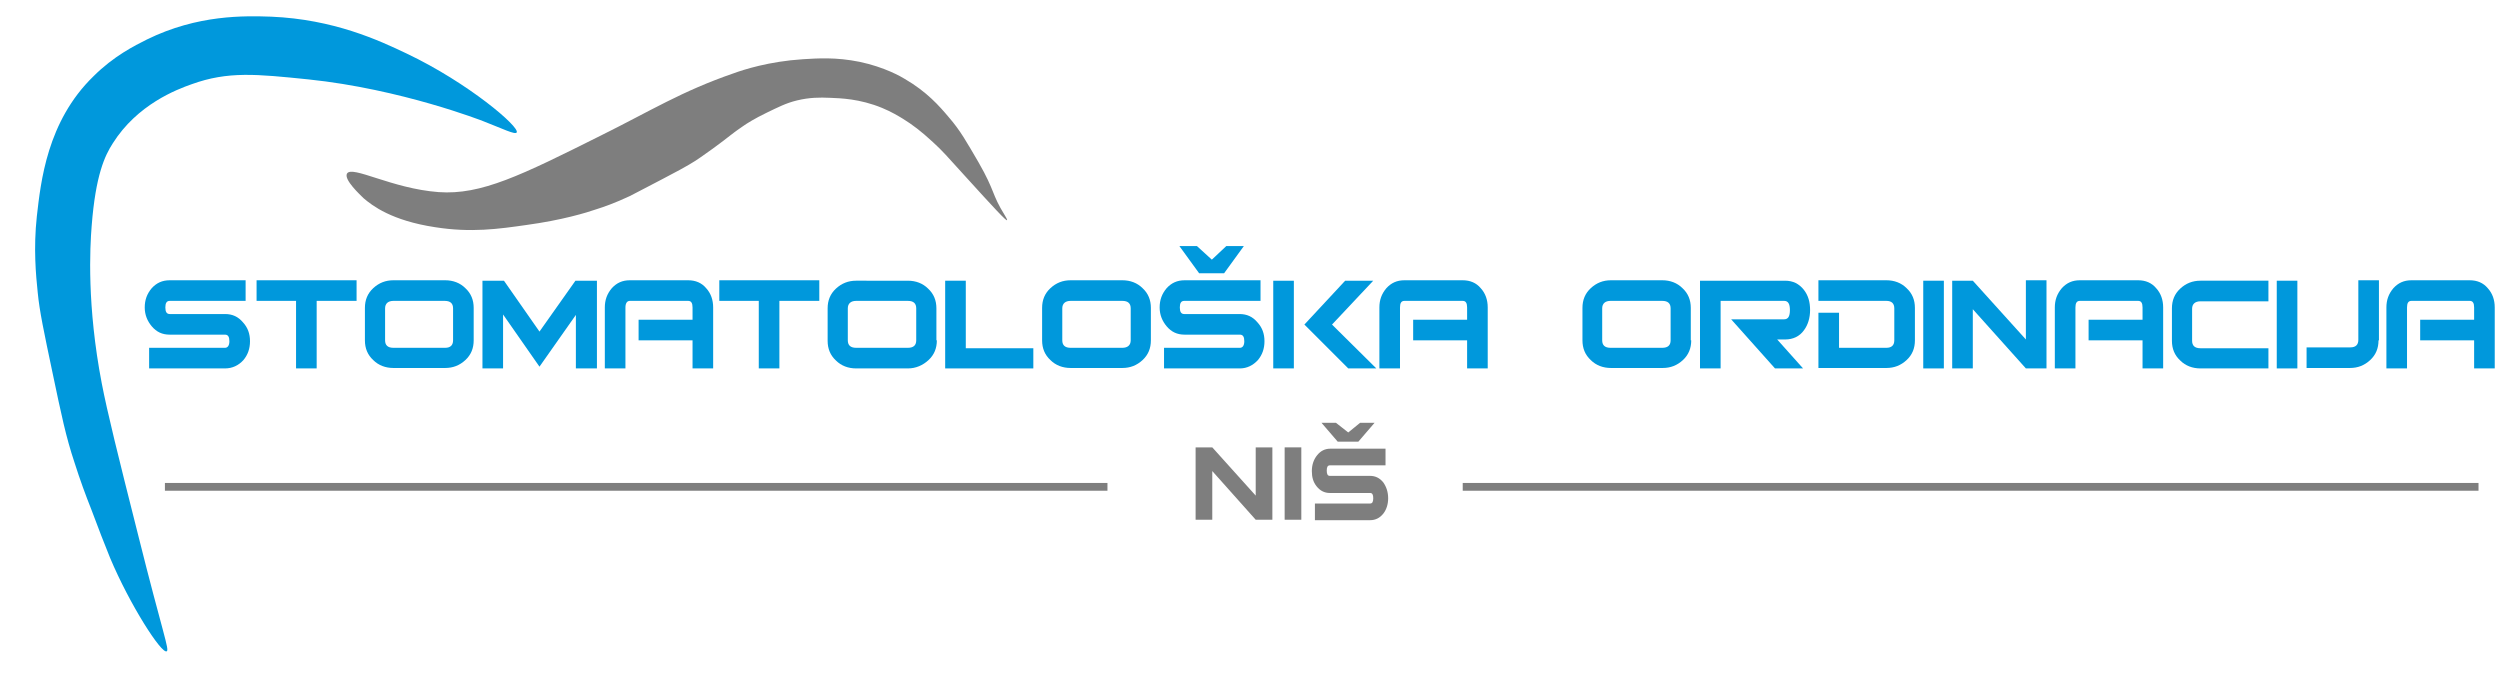 <?xml version="1.0" encoding="utf-8"?>
<!-- Generator: Adobe Illustrator 24.0.1, SVG Export Plug-In . SVG Version: 6.00 Build 0)  -->
<svg version="1.1" id="Layer_1" xmlns="http://www.w3.org/2000/svg" xmlns:xlink="http://www.w3.org/1999/xlink" x="0px" y="0px"
	 viewBox="0 0 570 154.8" style="enable-background:new 0 0 570 154.8;" xml:space="preserve">
<style type="text/css">
	.st0{fill:none;stroke:#7E7E7E;stroke-width:1.773;stroke-miterlimit:10;}
	.st1{fill:#0098DC;}
	.st2{fill:#7E7E7E;}
</style>
<line class="st0" x1="37.6" y1="111" x2="252.5" y2="111"/>
<line class="st0" x1="333.5" y1="111" x2="565.1" y2="111"/>
<path class="st1" d="M38,148.5c0.7-0.3-0.9-4.1-6.5-26.5c0,0,0,0,0,0c-4.7-18.6-7-27.9-8.3-34.6c-3.4-17.7-2.7-30.9-2.3-35.9
	c0.9-11.6,3-16,4.8-18.8c5.6-8.9,14.6-12.3,18-13.5c8.3-3,14.8-2.3,26.6-1.1c21.2,2.2,39.8,9.5,39.8,9.5c4.4,1.7,7.4,3.2,7.7,2.6
	c0.8-1.2-11-11.3-25.1-18c-6.3-3-16.6-7.8-30.9-8.4c-6-0.2-16.7-0.5-28.3,5.2c-2.8,1.4-7.6,3.8-12.2,8.4
	C10.7,27.7,9.3,41.5,8.4,49.3c-0.8,7.4-0.2,13.5,0.2,17.4C9,70.9,10,75.6,12,85.1c2,9.5,3,14.4,5,20.4c1.2,3.8,2.6,7.6,3.8,10.6
	c1.4,3.8,3.2,8.4,4.3,11.1C29.6,137.9,36.8,149.1,38,148.5z"/>
<path class="st2" d="M79.1,39.6c1.1-2,10.2,3.4,20.9,4.2c9.7,0.7,18.8-3.8,37-12.9c11.3-5.6,18.4-10.1,30.3-14.2
	c2.2-0.8,8-2.7,15.8-3.2c3.3-0.2,7.5-0.5,12.9,0.6c5.7,1.2,9.5,3.4,10.3,3.9c5,2.9,7.9,6.2,10,8.7c2.7,3.1,4.1,5.7,6.8,10.3
	c3.9,6.8,2.9,7.1,6,12.1c0.2,0.3,0.6,1,0.5,1.1c-0.2,0.2-2.8-2.6-9.7-10.2c-3.9-4.3-5-5.6-7.2-7.6c-2.7-2.5-4.7-4-6.8-5.3
	c-1-0.6-2.6-1.6-4.8-2.5c-5.1-2.1-9.5-2.2-11.9-2.3c-2.3-0.1-4.6-0.1-7.5,0.6c-2.5,0.6-4.4,1.6-6.9,2.8c-2.7,1.3-4.6,2.5-5.3,3
	c-2.7,1.8-3,2.3-7,5.2c-2,1.4-3.4,2.5-5.5,3.7c-1.4,0.8-1.9,1.1-6.1,3.3c-5.8,3-5.7,3-7.3,3.8c-3.4,1.6-6,2.5-7.6,3
	c-2.3,0.8-7.9,2.5-16,3.6c-6.3,0.9-12.6,1.8-20.8,0.5c-9.9-1.5-14.3-4.9-16.3-6.6C82.1,44.4,78.4,41,79.1,39.6z"/>
<g>
	<path class="st1" d="M57,77.8c0,1.7-0.5,3.1-1.5,4.3C54.4,83.3,53,84,51.3,84H34v-4.7h17.3c0.6,0,1-0.5,1-1.5c0-1-0.3-1.5-1-1.5
		H38.7c-1.7,0-3-0.6-4.1-1.9c-1-1.2-1.6-2.6-1.6-4.3c0-1.7,0.5-3.1,1.6-4.4c1.1-1.2,2.4-1.8,4.1-1.8H56v4.7H38.7c-0.7,0-1,0.5-1,1.5
		c0,1,0.3,1.5,1,1.5h12.6c1.7,0,3,0.6,4.1,1.9C56.5,74.7,57,76.1,57,77.8z"/>
	<path class="st1" d="M81.2,68.6h-9V84h-4.7V68.6h-9v-4.7h22.8V68.6z"/>
	<path class="st1" d="M108,77.6c0,1.8-0.6,3.3-1.9,4.5s-2.8,1.8-4.6,1.8H89.7c-1.8,0-3.4-0.6-4.6-1.8c-1.3-1.2-1.9-2.7-1.9-4.5v-7.4
		c0-1.8,0.6-3.3,1.9-4.5c1.3-1.2,2.8-1.8,4.6-1.8h11.8c1.8,0,3.4,0.6,4.6,1.8c1.3,1.2,1.9,2.7,1.9,4.5V77.6z M103.3,77.6v-7.3
		c0-1.1-0.6-1.7-1.9-1.7H89.7c-1.2,0-1.9,0.6-1.9,1.7v7.3c0,1.1,0.6,1.7,1.9,1.7h11.8C102.7,79.3,103.3,78.7,103.3,77.6z"/>
	<path class="st1" d="M136,84h-4.7V71.8L123,83.6l-8.3-11.9V84h-4.7v-20h4.9l8.1,11.6l8.2-11.6h4.9V84z"/>
	<path class="st1" d="M162.6,84h-4.7v-6.4h-12.3v-4.7h12.3v-2.8c0-1-0.3-1.5-1-1.5h-13.3c-0.6,0-1,0.5-1,1.5V84h-4.7V70.1
		c0-1.7,0.5-3.1,1.6-4.4c1.1-1.2,2.4-1.8,4.1-1.8h13.3c1.7,0,3.1,0.6,4.1,1.8c1.1,1.2,1.6,2.7,1.6,4.4V84z"/>
	<path class="st1" d="M186.7,68.6h-9V84H173V68.6h-9v-4.7h22.8V68.6z"/>
	<path class="st1" d="M213.6,77.6c0,1.8-0.6,3.3-1.9,4.5S208.8,84,207,84h-11.8c-1.8,0-3.4-0.6-4.6-1.8c-1.3-1.2-1.9-2.7-1.9-4.5
		v-7.4c0-1.8,0.6-3.3,1.9-4.5c1.3-1.2,2.8-1.8,4.6-1.8H207c1.8,0,3.4,0.6,4.6,1.8c1.3,1.2,1.9,2.7,1.9,4.5V77.6z M208.9,77.6v-7.3
		c0-1.1-0.6-1.7-1.9-1.7h-11.8c-1.2,0-1.9,0.6-1.9,1.7v7.3c0,1.1,0.6,1.7,1.9,1.7H207C208.3,79.3,208.9,78.7,208.9,77.6z"/>
	<path class="st1" d="M235.6,84h-20.1v-20h4.7v15.4h15.4V84z"/>
	<path class="st1" d="M262.4,77.6c0,1.8-0.6,3.3-1.9,4.5c-1.3,1.2-2.8,1.8-4.6,1.8h-11.8c-1.8,0-3.4-0.6-4.6-1.8
		c-1.3-1.2-1.9-2.7-1.9-4.5v-7.4c0-1.8,0.6-3.3,1.9-4.5c1.3-1.2,2.8-1.8,4.6-1.8h11.8c1.8,0,3.4,0.6,4.6,1.8
		c1.3,1.2,1.9,2.7,1.9,4.5V77.6z M257.8,77.6v-7.3c0-1.1-0.6-1.7-1.9-1.7h-11.8c-1.2,0-1.9,0.6-1.9,1.7v7.3c0,1.1,0.6,1.7,1.9,1.7
		h11.8C257.1,79.3,257.8,78.7,257.8,77.6z"/>
	<path class="st1" d="M288.3,77.8c0,1.7-0.5,3.1-1.5,4.3c-1.1,1.2-2.5,1.9-4.1,1.9h-17.3v-4.7h17.3c0.6,0,1-0.5,1-1.5
		c0-1-0.3-1.5-1-1.5h-12.6c-1.7,0-3-0.6-4.1-1.9c-1-1.2-1.6-2.6-1.6-4.3c0-1.7,0.5-3.1,1.6-4.4c1.1-1.2,2.4-1.8,4.1-1.8h17.3v4.7
		H270c-0.7,0-1,0.5-1,1.5c0,1,0.3,1.5,1,1.5h12.6c1.7,0,3,0.6,4.1,1.9C287.8,74.7,288.3,76.1,288.3,77.8z"/>
	<path class="st1" d="M295,84h-4.7v-20h4.7V84z M313.8,84h-6.4l-10-10l9.3-10h6.4l-9.4,10L313.8,84z"/>
	<path class="st1" d="M339.2,84h-4.7v-6.4h-12.3v-4.7h12.3v-2.8c0-1-0.3-1.5-1-1.5h-13.3c-0.7,0-1,0.5-1,1.5V84h-4.7V70.1
		c0-1.7,0.5-3.1,1.6-4.4c1.1-1.2,2.4-1.8,4.1-1.8h13.3c1.7,0,3.1,0.6,4.1,1.8c1.1,1.2,1.6,2.7,1.6,4.4V84z"/>
	<path class="st1" d="M385.6,77.6c0,1.8-0.6,3.3-1.9,4.5c-1.3,1.2-2.8,1.8-4.6,1.8h-11.8c-1.8,0-3.4-0.6-4.6-1.8
		c-1.3-1.2-1.9-2.7-1.9-4.5v-7.4c0-1.8,0.6-3.3,1.9-4.5c1.3-1.2,2.8-1.8,4.6-1.8H379c1.8,0,3.4,0.6,4.6,1.8c1.3,1.2,1.9,2.7,1.9,4.5
		V77.6z M380.9,77.6v-7.3c0-1.1-0.6-1.7-1.9-1.7h-11.8c-1.2,0-1.9,0.6-1.9,1.7v7.3c0,1.1,0.6,1.7,1.9,1.7H379
		C380.3,79.3,380.9,78.7,380.9,77.6z"/>
	<path class="st1" d="M411.1,84h-6.4l-10-11.2h12.1c0.9,0,1.3-0.7,1.3-2.1c0-1.4-0.4-2.1-1.3-2.1h-14.5V84h-4.7v-20H407
		c1.8,0,3.2,0.7,4.3,2.1c1,1.3,1.4,2.8,1.4,4.6c0,1.8-0.5,3.4-1.4,4.6c-1,1.4-2.5,2.1-4.3,2.1h-1.8L411.1,84z"/>
	<path class="st1" d="M436.6,77.6c0,1.8-0.6,3.3-1.9,4.5c-1.3,1.2-2.8,1.8-4.6,1.8h-15.5V71.3h4.7v8h10.8c1.2,0,1.8-0.6,1.8-1.7
		v-7.3c0-1.1-0.6-1.7-1.8-1.7h-15.5v-4.7h15.5c1.8,0,3.4,0.6,4.6,1.8c1.3,1.2,1.9,2.7,1.9,4.5V77.6z"/>
	<path class="st1" d="M443.2,84h-4.7v-20h4.7V84z"/>
	<path class="st1" d="M466.6,84h-4.7l-12.1-13.5V84h-4.7v-20h4.7l12.1,13.4V63.9h4.7V84z"/>
	<path class="st1" d="M493.2,84h-4.7v-6.4h-12.3v-4.7h12.3v-2.8c0-1-0.3-1.5-1-1.5h-13.3c-0.7,0-1,0.5-1,1.5V84h-4.7V70.1
		c0-1.7,0.5-3.1,1.6-4.4c1.1-1.2,2.4-1.8,4.1-1.8h13.3c1.7,0,3.1,0.6,4.1,1.8c1.1,1.2,1.6,2.7,1.6,4.4V84z"/>
	<path class="st1" d="M517.2,84h-15.5c-1.8,0-3.4-0.6-4.6-1.8c-1.3-1.2-1.9-2.7-1.9-4.5v-7.4c0-1.8,0.6-3.3,1.9-4.5
		c1.3-1.2,2.8-1.8,4.6-1.8h15.5v4.7h-15.5c-1.2,0-1.9,0.6-1.9,1.7v7.3c0,1.1,0.6,1.7,1.9,1.7h15.5V84z"/>
	<path class="st1" d="M523.8,84h-4.7v-20h4.7V84z"/>
	<path class="st1" d="M542.3,77.6c0,1.8-0.6,3.3-1.9,4.5c-1.3,1.2-2.8,1.8-4.6,1.8h-9.9v-4.7h10c1.2,0,1.8-0.6,1.8-1.7V63.9h4.7
		V77.6z"/>
	<path class="st1" d="M568.8,84h-4.7v-6.4h-12.3v-4.7h12.3v-2.8c0-1-0.3-1.5-1-1.5h-13.3c-0.7,0-1,0.5-1,1.5V84h-4.7V70.1
		c0-1.7,0.5-3.1,1.6-4.4c1.1-1.2,2.4-1.8,4.1-1.8h13.3c1.7,0,3.1,0.6,4.1,1.8c1.1,1.2,1.6,2.7,1.6,4.4V84z"/>
</g>
<g>
	<path class="st2" d="M290.1,118.5h-3.8l-9.9-11.1v11.1h-3.8V102h3.8l9.9,11v-11h3.8V118.5z"/>
	<path class="st2" d="M296.7,118.5h-3.8V102h3.8V118.5z"/>
</g>
<path class="st1" d="M283.6,56.1l-4.5,6.2h-5.7l-4.5-6.2h4l3.4,3.1l3.3-3.1H283.6z"/>
<g>
	<path class="st2" d="M316.5,113.6c0,1.4-0.4,2.6-1.1,3.5c-0.8,1-1.8,1.5-3,1.5h-12.6v-3.8h12.6c0.5,0,0.7-0.4,0.7-1.2
		c0-0.8-0.2-1.2-0.7-1.2h-9.2c-1.2,0-2.2-0.5-3-1.5c-0.8-1-1.1-2.1-1.1-3.5s0.4-2.6,1.2-3.6c0.8-1,1.8-1.5,3-1.5h12.6v3.8h-12.7
		c-0.5,0-0.7,0.4-0.7,1.2c0,0.8,0.2,1.2,0.7,1.2h9.2c1.2,0,2.2,0.5,3,1.5C316.1,111,316.5,112.2,316.5,113.6z"/>
</g>
<path class="st2" d="M313.4,96.4l-3.7,4.3h-4.7l-3.7-4.3h3.3l2.8,2.2l2.7-2.2H313.4z"/>
</svg>
